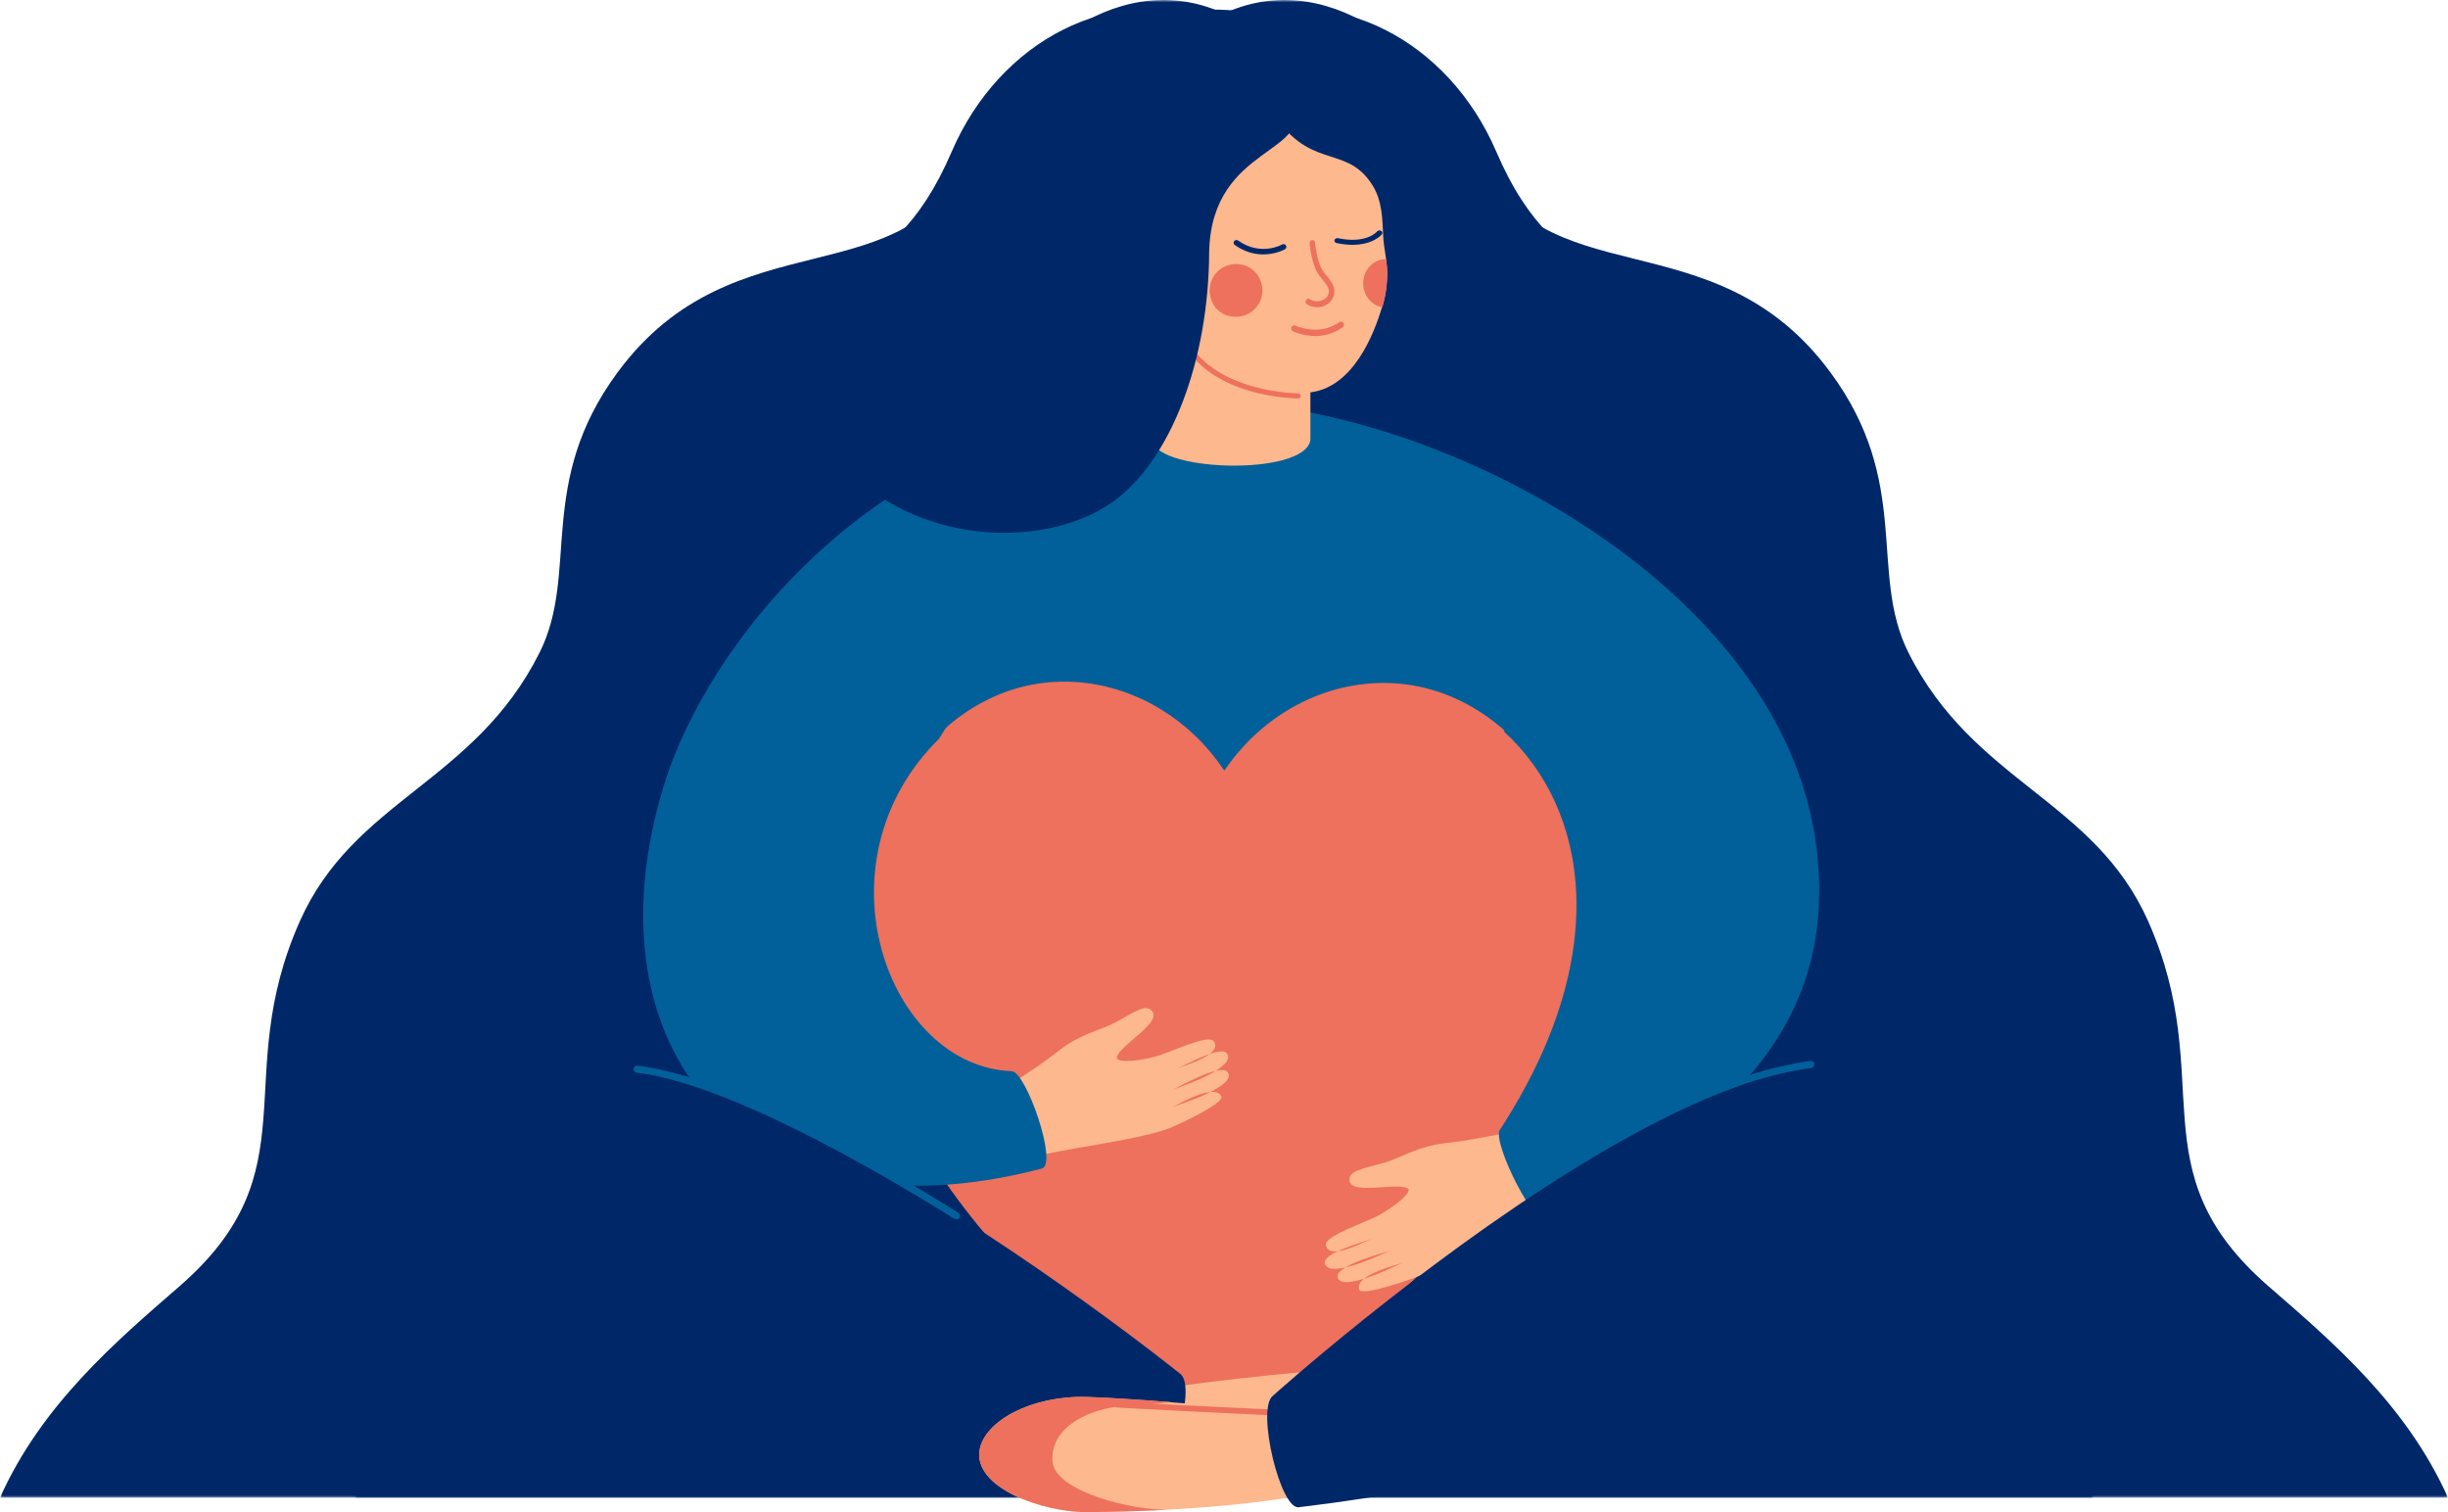 <?xml version="1.0" encoding="UTF-8"?> <svg xmlns="http://www.w3.org/2000/svg" xmlns:xlink="http://www.w3.org/1999/xlink" width="510px" height="315px" viewBox="0 0 510 315" version="1.1"><title>Group 61</title><defs><polygon id="path-1" points="0 0 436 0 436 312 0 312"></polygon><polygon id="path-3" points="-1.380719e-14 0 436 0 436 312 -1.380719e-14 312"></polygon></defs><g id="Page-1" stroke="none" stroke-width="1" fill="none" fill-rule="evenodd"><g id="5-TRASTORNO-DE-PERSONALIDAD-3-Transtorno-de-la-personalidad-obsesiva" transform="translate(-465, -3752)"><g id="Group-61" transform="translate(465, 3752)"><g id="Group-3"><mask id="mask-2" fill="white"><use xlink:href="#path-1"></use></mask><g id="Clip-2"></g><path d="M436,220.641 L436,312 L-0,312 C8.683,292.571 24.311,279.315 37.36,267.982 C65.197,243.802 47.81,224.897 62.453,191.939 C73.751,166.518 98.808,163.094 112.418,135.929 C120.763,119.256 111.59,100.713 128.663,77.57 C153.175,44.345 188.928,62.922 202.624,31.615 C213.067,7.736 236.594,-7.924 257.688,4.198 C277.969,-3.546 301.634,8.109 311.738,31.615 C325.226,63.015 343.497,54.223 361.006,77.57 C378.257,100.581 368.906,119.256 377.251,135.929 C390.861,163.094 415.919,166.518 427.216,191.939 C431.432,201.413 434.564,211.318 436,220.641" id="Fill-1" fill="#002869" mask="url(#mask-2)"></path></g><g id="Group-6" transform="translate(74, 0)"><mask id="mask-4" fill="white"><use xlink:href="#path-3"></use></mask><g id="Clip-5"></g><path d="M-1.380719e-14,220.641 L-1.380719e-14,312 L436,312 C427.317,292.571 411.689,279.315 398.64,267.982 C370.803,243.802 388.19,224.897 373.547,191.939 C362.249,166.518 337.192,163.094 323.582,135.929 C315.237,119.256 324.41,100.713 307.337,77.57 C282.825,44.345 247.072,62.922 233.376,31.615 C222.934,7.736 199.406,-7.924 178.312,4.198 C158.031,-3.546 134.367,8.109 124.262,31.615 C110.774,63.015 92.503,54.223 74.994,77.57 C57.743,100.581 67.094,119.256 58.749,135.929 C45.139,163.094 20.081,166.518 8.784,191.939 C4.568,201.413 1.436,211.318 -1.380719e-14,220.641" id="Fill-4" fill="#002869" mask="url(#mask-4)"></path></g><path d="M239.587,303.839 C281.726,308.066 398,227.883 398,227.883 C380.499,207.43 256.112,239.073 256.112,239.073 C250.014,241.125 235.968,302.34 239.587,303.839" id="Fill-7" fill="#002869"></path><path d="M267.414,302.84 C225.408,307.061 110,226.498 110,226.498 C128.956,209.229 250.941,238.157 250.941,238.157 C257.02,240.206 271.023,301.343 267.414,302.84" id="Fill-9" fill="#002869"></path><path d="M322,251.037 C322,251.037 315.997,229.718 302.846,210 C276.464,213.049 233.704,213.467 207.749,210.568 C207.749,210.568 195.1,235.021 192.053,250.346 C189.13,265.044 308.416,278.675 322,251.037" id="Fill-11" fill="#002869"></path><path d="M304.144,209.517 C304.144,209.517 325.923,161.963 321.375,118.55 C316.745,74.358 190.262,80.848 186.203,120.461 C183.517,146.671 208.392,210.089 208.392,210.089 C209.635,214.855 303.022,215.938 304.144,209.517" id="Fill-13" fill="#016099"></path><path d="M224.952,142.143 C237.087,143.208 248.084,150.115 254.984,160.427 C255.025,160.488 255.102,160.488 255.144,160.427 C262.127,150.172 273.18,143.355 285.322,142.388 C313.007,140.183 334.525,169.416 330.519,201.352 C323.96,253.632 265.435,291.699 255.836,297.616 C255,298.132 254.017,298.128 253.185,297.605 C243.635,291.61 184.297,254.747 179.282,200.738 C176.305,168.688 197.287,139.713 224.952,142.143" id="Fill-15" fill="#ED715D"></path><path d="M222.173,217.713 C225.521,215.492 229.869,214.208 231.543,213.403 C235.102,211.693 238.104,209.169 239.653,210.268 C243.138,212.743 232.159,218.215 232.71,220.591 C233.737,221.437 237.748,220.864 240.502,220.157 C243.802,219.308 251.798,215.236 252.908,216.957 C254.663,219.678 247.366,221.749 245.084,222.643 C247.465,221.732 255.247,217.106 255.848,219.927 C256.484,222.914 245.868,226.398 244.285,227 C245.063,226.745 254.461,221.258 255.81,223.415 C257.636,226.338 245.766,230.047 244.182,230.649 C245.169,230.335 252.947,225.48 254.44,228.372 C255.199,229.844 245.157,234.444 243.574,235.048 C236.597,237.713 219.194,239.538 216.071,241 L210,226.281 C210,226.281 214.136,223.468 216.135,222.133 C218.633,220.463 220.917,218.546 222.173,217.713" id="Fill-17" fill="#FDB88E"></path><path d="M217.049,243.432 C154.909,259.702 121.337,218.143 138.443,163.2 C147.201,135.07 180.819,89.93 240,84 L195.59,153.94 C169.438,179.771 184.936,222.173 210.771,223.148 C213.792,223.262 220.466,242.537 217.049,243.432" id="Fill-19" fill="#016099"></path><path d="M299.152,238.429 C295.148,239.194 291.076,241.325 289.289,241.925 C285.493,243.201 281.527,243.507 281.174,245.374 C280.378,249.576 292.231,245.781 293.502,247.857 C293.35,249.179 290.025,251.581 287.52,253.007 C284.519,254.714 275.825,257.417 276.229,259.419 C276.868,262.585 283.642,258.947 285.934,257.985 C283.558,259.004 274.63,261.163 276.18,263.592 C277.82,266.163 288.008,261.207 289.585,260.527 C288.839,260.89 278.127,263.567 278.665,266.048 C279.393,269.407 290.653,263.732 292.231,263.051 C291.29,263.519 282.204,265.512 283.154,268.616 C283.638,270.196 294.193,266.435 295.772,265.757 C302.732,262.766 316.696,251.875 320,250.728 L314.055,236 C314.055,236 309.06,236.895 306.664,237.345 C303.667,237.906 300.653,238.142 299.152,238.429" id="Fill-21" fill="#FDB88E"></path><path d="M323.152,254.878 C353.754,236.84 383.102,217.989 378.527,177.362 C372.212,121.296 298.764,85.057 256,84 C288.756,99.626 307.4,125.996 313.437,152.498 C330.923,168.586 336.145,199.057 312.465,235.377 C310.805,237.923 320.097,256.679 323.152,254.878" id="Fill-23" fill="#016099"></path><path d="M236.189,306.183 C236.189,306.183 234.338,290.42 242.23,289.229 C255.472,287.231 273.942,285.439 282.294,285.037 C293.232,284.511 302.719,289.65 303.883,295.638 C305.411,303.5 291.671,308.962 282.55,308.997 C247.678,309.13 237.346,305.033 236.189,306.183" id="Fill-25" fill="#FDB88E"></path><path d="M239.958,305.965 C239.958,305.965 82.951,294.663 102.722,236.629 C120.264,185.135 245.804,286.128 245.804,286.128 C249.466,288.619 243.914,306.902 239.958,305.965" id="Fill-27" fill="#002869"></path><path d="M274.872,311.444 C274.872,311.444 276.486,295.64 268.235,294.574 C264.027,294.03 259.316,293.513 254.552,293.049 C243.643,291.987 232.455,291.204 226.39,291.017 C214.979,290.664 205.193,295.958 204.099,301.969 C202.664,309.861 217.095,315.109 226.604,314.998 C262.955,314.577 273.643,310.312 274.872,311.444" id="Fill-29" fill="#FDB88E"></path><path d="M244,292.077 C237.003,291.524 230.692,291.14 226.641,291.017 C215.102,290.664 205.206,295.958 204.101,301.969 C202.649,309.861 217.242,315.109 226.857,314.998 C233.175,314.926 238.727,314.74 243.596,314.487 C236.152,314.743 219.659,310.751 219.264,304.39 C218.706,295.378 231.326,292.38 236.559,292.895 L244,292.077 Z" id="Fill-31" fill="#ED715D"></path><path d="M268.354,295 C268.343,295 268.332,295 268.32,294.999 C257.721,294.493 233.012,293.303 232.49,293.182 C232.143,293.102 231.933,292.776 232.019,292.455 C232.103,292.145 232.433,291.951 232.767,292.011 C233.802,292.134 258.81,293.344 268.387,293.801 C268.744,293.818 269.018,294.1 268.999,294.431 C268.981,294.751 268.696,295 268.354,295" id="Fill-33" fill="#ED715D"></path><path d="M270.762,313.952 C270.762,313.952 427.961,296.806 405.873,237.591 C385.355,182.587 265.154,290.793 265.154,290.793 C261.655,293.54 266.865,315.155 270.762,313.952" id="Fill-35" fill="#002869"></path><path d="M198.697,253.813 C183.529,244.34 151.683,225.697 132.649,223.467 C132.246,223.42 131.958,223.054 132.005,222.65 C132.052,222.247 132.418,221.958 132.82,222.005 C152.393,224.299 184.249,242.985 199.474,252.536 C200.034,252.878 200.102,253.38 199.888,253.699 C199.685,254.001 199.228,254.137 198.697,253.813" id="Fill-37" fill="#016099"></path><path d="M326.73,244 C326.481,244 326.239,243.872 326.103,243.641 C325.897,243.293 326.011,242.842 326.357,242.635 C342.944,232.704 359.312,223.576 377.168,221.007 C377.564,220.951 377.935,221.229 377.993,221.631 C378.049,222.032 377.772,222.404 377.374,222.461 C359.785,224.991 343.606,233.903 327.15,243.755 C327.034,243.826 326.856,244 326.73,244" id="Fill-39" fill="#016099"></path><path d="M241.206,64 L240.014,91.14 C239.239,98.295 271.874,99.398 273,91.652 L273,80.592 L241.206,64 Z" id="Fill-41" fill="#FDB88E"></path><path d="M244.001,54.804 C243.828,77.474 260.595,83.5 273.238,81.702 C282.014,80.454 286.247,69.544 287.838,64.231 C287.844,64.211 287.854,64.186 287.86,64.166 C288.643,61.778 289.013,59.258 289,56.797 C288.988,55.711 288.871,54.678 288.718,53.635 C288.606,52.848 288.474,52.05 288.358,51.223 C288.175,49.894 288.13,48.473 288.052,46.85 C287.803,41.794 286.696,39.664 285.535,37.988 C279.999,29.979 272.487,35.669 264.63,22.643 C259.562,14.252 244.115,39.993 244.001,54.804" id="Fill-43" fill="#FDB88E"></path><path d="M262.83,59.135 C263.842,63.194 260.189,67.005 255.796,65.76 C254.463,65.382 253.33,64.458 252.691,63.229 C250.555,59.119 253.67,54.707 257.941,55.015 C260.302,55.186 262.257,56.839 262.83,59.135" id="Fill-45" fill="#ED715D"></path><path d="M284.024,59.533 C284.243,61.879 285.928,63.677 287.998,64 C288.687,61.733 289.011,59.34 289,57.003 C288.99,55.972 288.886,54.991 288.752,54.001 C288.567,53.997 288.378,54.003 288.188,54.024 C285.628,54.304 283.764,56.773 284.024,59.533" id="Fill-47" fill="#ED715D"></path><path d="M270.469,83 C270.762,83 271,82.765 271,82.475 C271,82.185 270.762,81.95 270.469,81.95 C270.323,81.95 255.788,81.842 248.949,73.202 C248.77,72.973 248.435,72.933 248.204,73.112 C247.973,73.291 247.932,73.621 248.113,73.849 C255.274,82.896 269.852,83 270.469,83" id="Fill-49" fill="#ED715D"></path><path d="M281.586,50.999 C286.018,51.063 287.804,48.924 287.892,48.814 C288.084,48.578 288.013,48.254 287.735,48.091 C287.458,47.93 287.079,47.988 286.888,48.223 C286.789,48.341 284.615,50.848 278.756,49.623 C278.427,49.553 278.098,49.725 278.018,50.004 C277.937,50.283 278.138,50.565 278.465,50.633 C279.626,50.876 280.663,50.985 281.586,50.999" id="Fill-51" fill="#002869"></path><path d="M263.028,52.999 C265.691,53.043 267.582,51.99 267.709,51.917 C267.991,51.756 268.084,51.405 267.917,51.133 C267.75,50.861 267.388,50.771 267.105,50.931 C266.925,51.034 262.612,53.404 257.943,50.11 C257.678,49.924 257.308,49.979 257.114,50.235 C256.921,50.49 256.979,50.848 257.243,51.035 C259.314,52.496 261.328,52.971 263.028,52.999" id="Fill-53" fill="#002869"></path><path d="M274.295,63.999 C274.955,64.012 275.627,63.863 276.223,63.55 C277.228,63.021 277.87,62.088 277.984,60.991 C278.131,59.58 277.258,58.508 276.414,57.471 C275.995,56.956 275.563,56.424 275.274,55.869 C274.276,53.95 273.97,50.594 273.967,50.56 C273.937,50.219 273.656,49.97 273.348,50.003 C273.037,50.035 272.808,50.338 272.838,50.679 C272.851,50.827 273.169,54.33 274.287,56.482 C274.635,57.15 275.108,57.732 275.566,58.294 C276.306,59.204 276.946,59.99 276.856,60.851 C276.762,61.762 276.11,62.233 275.73,62.433 C274.829,62.906 273.652,62.862 272.869,62.326 C272.605,62.144 272.254,62.23 272.087,62.521 C271.92,62.811 272.001,63.193 272.266,63.375 C272.85,63.776 273.566,63.985 274.295,63.999" id="Fill-55" fill="#ED715D"></path><path d="M264.047,3.858 C261.391,1.38 220.622,-4.82 205.49,36.301 C201.908,46.037 173,93.963 173,93.963 C188.56,113.917 217.341,114.761 231.699,104.636 C243.955,95.994 251.848,74.999 251.905,52.441 C252.447,29.829 274.543,32.318 269.154,20.989 C261.356,4.593 264.047,3.858 264.047,3.858" id="Fill-57" fill="#002869"></path><path d="M274.006,70 C271.423,70 269.488,69.061 269.355,68.995 C269.044,68.84 268.912,68.452 269.061,68.128 C269.211,67.804 269.584,67.669 269.894,67.822 C269.942,67.845 274.731,70.148 279.023,67.113 C279.31,66.911 279.698,66.988 279.892,67.285 C280.086,67.582 280.012,67.986 279.727,68.188 C277.76,69.578 275.737,70 274.006,70" id="Fill-59" fill="#ED715D"></path></g></g></g></svg> 